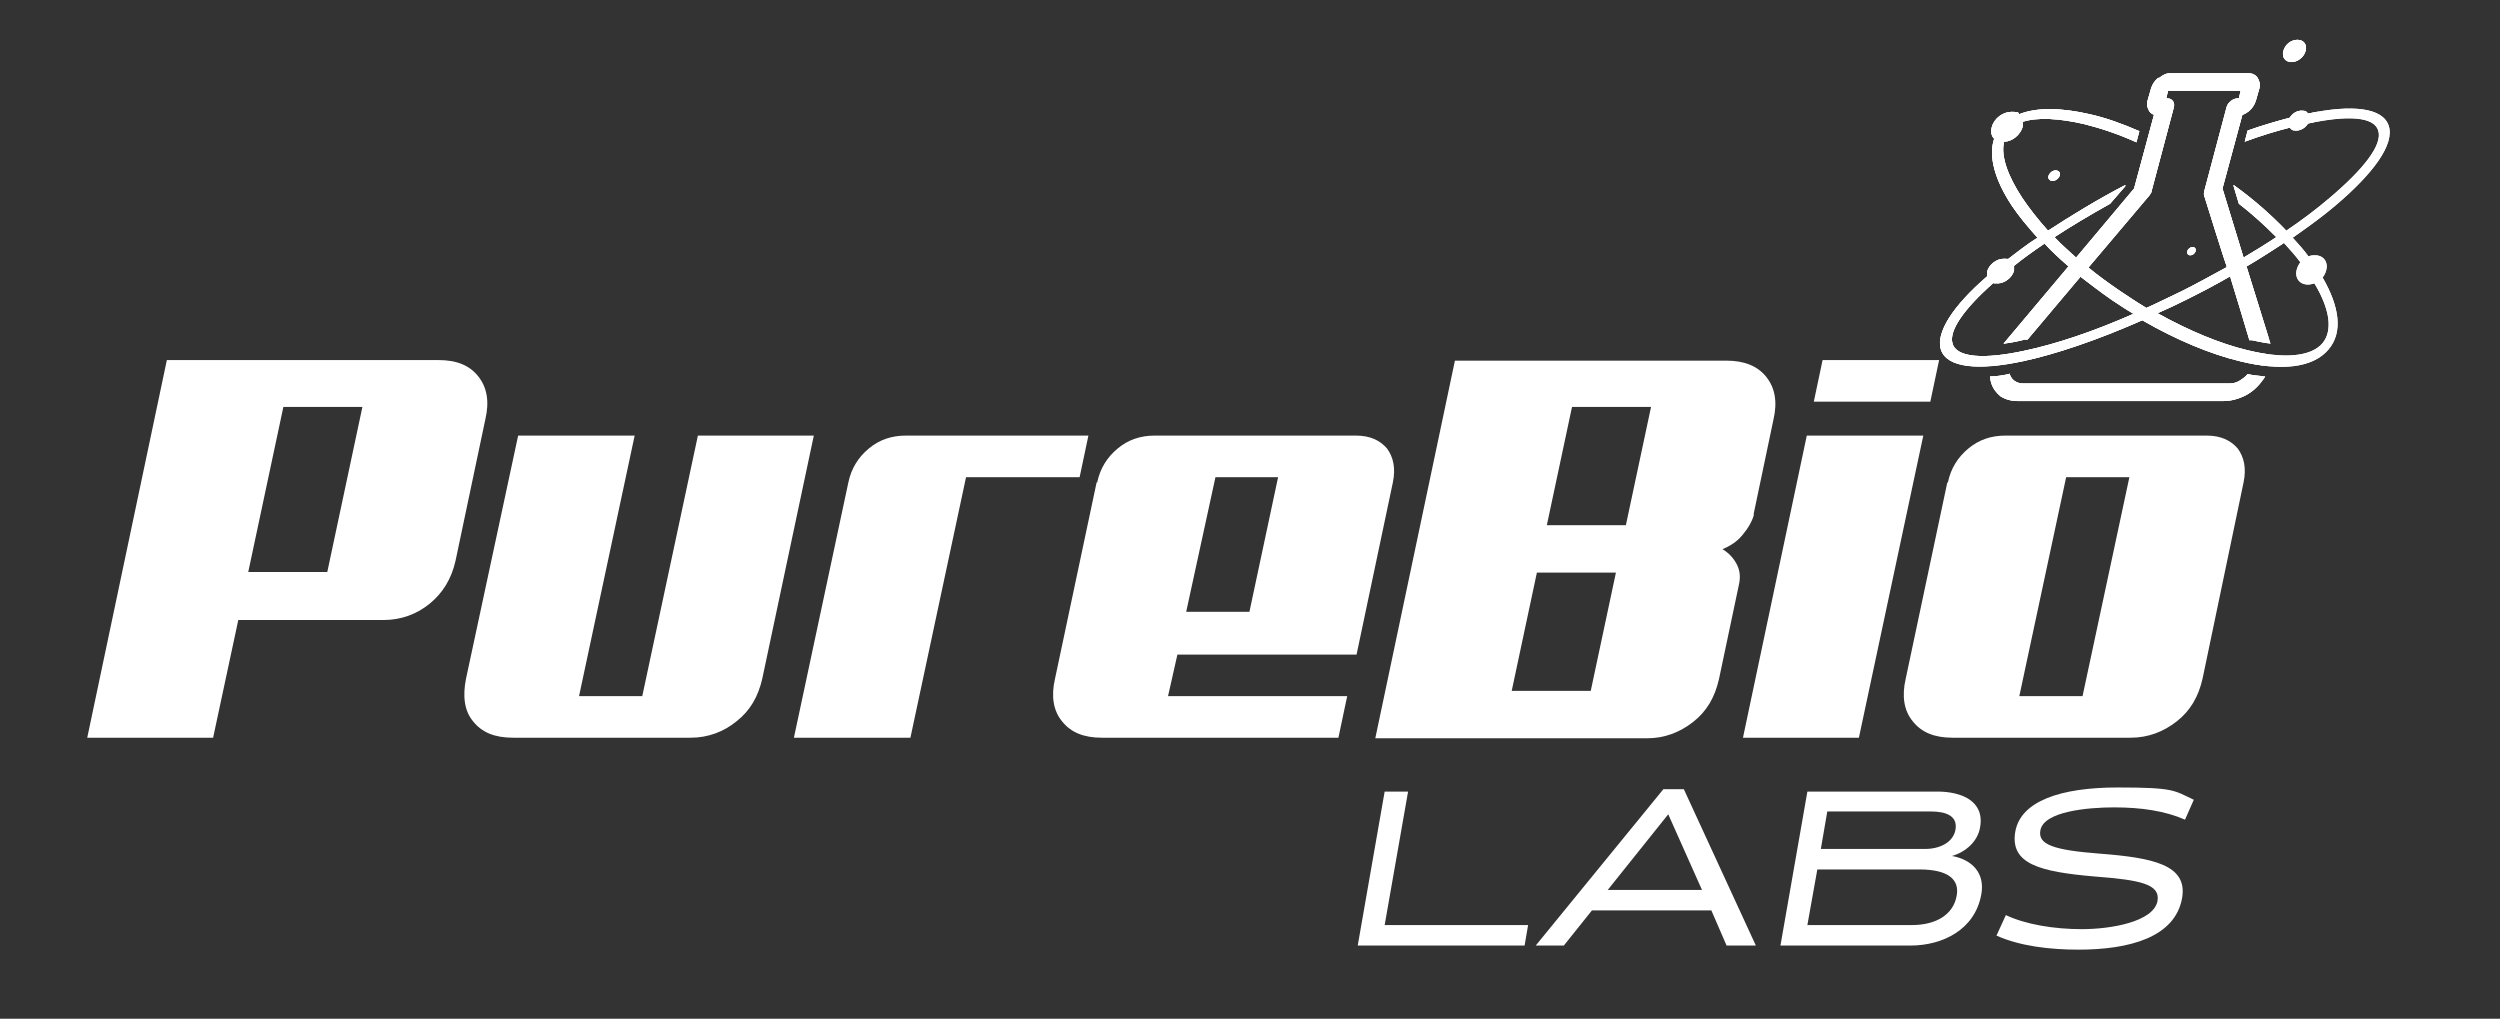 <svg viewBox="0 0 427 174" version="1.1" xmlns:xlink="http://www.w3.org/1999/xlink" xmlns="http://www.w3.org/2000/svg" id="Layer_1">
  
  <rect x="0" y="0" width="427" height="174" fill="#333333" stroke="none"/>
  
  <defs>
    <style>
      .st0 {
        fill: #fff;
      }

      .st1 {
        clip-path: url(#clippath);
      }
    </style>
    <clipPath id="clippath">
      <path d="M343.2,63.8h0c.2.5.4.9.8,1.2h0c.4.3.9.5,1.5.5h35.2c.6,0,1.2-.1,1.7-.4.5-.3,1.1-.7,1.5-1.2.9.2,1.9.3,3,.4-.2.4-.5.7-.8,1.1-.8,1-1.8,1.8-2.9,2.3-1.1.5-2.2.8-3.4.8h-35.2c-1.1,0-2.1-.3-2.9-.8h0c-.7-.6-1.3-1.3-1.6-2.3-.1-.4-.2-.7-.2-1.1,1.1,0,2.2-.2,3.2-.4M391.4,10.6c1,0,2.1-.8,2.4-1.9.3-1-.3-1.9-1.4-1.9s-2.1.8-2.4,1.9c-.3,1,.3,1.9,1.4,1.9ZM355.4,47.2l-9.1,10.8h-.5c-.7.2-2,.5-3.6.7l11.1-13.2c-1.5-1.3-2.9-2.6-4.1-3.9-1.9,1.3-3.6,2.5-5.2,3.8,0,.3,0,.5,0,.8-.3,1.2-1.6,2.2-2.8,2.2s-.5,0-.7-.1c-5,4.4-7.7,8.2-7,10.4.7,2.4,5.4,2.7,12.3,1.2,5.2-1.1,11.6-3.2,18.6-6.3-1.2-.7-2.4-1.5-3.6-2.3-1.9-1.3-3.7-2.7-5.4-4h0ZM380.3,45.7v-.3c-.1,0-3.8-11.9-3.8-11.9-.1-.2-.1-.5,0-.9l3.8-14.3c.2-.8,1.1-1.5,1.9-1.5h.2l.3-1.3h-12.4l-.3,1.3h.2c.8,0,1.3.7,1.1,1.5l-3.8,14.3c0,.3-.2.5-.4.8l-10.4,12.3c1.7,1.4,3.5,2.7,5.4,4,1.5,1,3,2,4.5,2.9,2-.9,4-1.9,6.1-2.9,2.6-1.3,5.1-2.7,7.5-4h0ZM383.7,45.5l4.1,13.2c-1.4-.2-2.7-.5-3.2-.6h-.4c0-.1-3.3-10.9-3.3-10.9-2.4,1.4-4.9,2.7-7.5,4-1.6.8-3.3,1.6-4.9,2.3,5.4,3,10.7,5.2,15.3,6.3,6.1,1.5,10.9,1.2,12.9-1.2,1.8-2.2,1.2-5.9-1.4-10.2-.4.1-.7.2-1.1.2-1.5,0-2.3-1.2-1.9-2.6.1-.4.3-.8.6-1.2-.8-1.1-1.8-2.2-2.8-3.3-2,1.3-4,2.6-6.2,3.9h0ZM350.6,30.9c.5,0,1-.4,1.2-.9s-.2-.9-.7-.9-1,.4-1.2.9.2.9.7.9ZM374.5,42.2c.4,0,.6.3.5.7s-.5.7-.9.7-.6-.3-.5-.7c.1-.4.5-.7.9-.7h0ZM379.6,32.2l3.6,11.8c2-1.2,3.8-2.3,5.6-3.5-1.9-1.9-4-3.9-6.4-5.7l-.9-3v-.2c3.5,2.5,6.5,5.2,9,7.8,2.8-1.9,5.3-3.8,7.4-5.6,5.8-4.9,9.1-9.1,8.3-11.5-.7-2.4-5.3-2.7-12-1.2-.4.7-1.2,1.2-2,1.2s-.8-.2-1.1-.5c-2.4.6-5,1.4-7.7,2.4l.5-1.9c2.5-.9,5-1.6,7.2-2.2.4-.7,1.2-1.2,2-1.2s.9.2,1.1.5c7.6-1.6,12.8-1,13.8,2.1,1,3.2-2.6,8.1-9.1,13.6-2.1,1.8-4.6,3.6-7.3,5.5,1,1.1,1.9,2.1,2.7,3.2.4-.2.8-.2,1.1-.2,1.5,0,2.3,1.2,1.9,2.6-.1.4-.3.8-.6,1.2,2.9,5,3.5,9.4,1,12.3-2.7,3.2-8.2,3.7-15.1,2-5-1.2-10.8-3.6-16.7-7-7.7,3.4-14.8,5.8-20.4,7-7.7,1.6-13,1.1-14-2-.9-2.9,2.1-7.5,7.9-12.5,0-.3,0-.5,0-.8.3-1.2,1.6-2.2,2.8-2.2s.5,0,.7.1c1.6-1.2,3.2-2.5,5.1-3.7-1.7-1.9-3.2-3.7-4.4-5.5-2.9-4.4-4-8.4-3-11.4-.5-.5-.6-1.2-.4-2,.4-1.5,1.9-2.6,3.4-2.6s1,.2,1.3.4c3-1.2,7.2-1.1,12,0,2.7.6,5.5,1.6,8.5,2.9l-.5,1.9c-3.1-1.4-6.1-2.4-8.9-3.1-4.3-1-8-1.2-10.5-.4,0,.2,0,.5,0,.8-.4,1.4-1.8,2.6-3.2,2.6-.6,2.4.6,5.8,3.1,9.6,1.2,1.8,2.7,3.7,4.4,5.6,4-2.6,8.4-5.3,13.2-7.8v.2c0,0-2.6,3-2.6,3-3.4,1.9-6.6,3.8-9.5,5.7,1.1,1.2,2.4,2.3,3.7,3.5l9.9-11.8,3.4-12.6c-.3-.1-.6-.3-.8-.6-.3-.5-.5-1.1-.3-1.8l.6-2.1c.2-.7.7-1.4,1.2-1.8h.2c.6-.5,1.2-.8,1.9-.8h13.3c.7,0,1.3.3,1.6.8.3.5.5,1.1.3,1.8l-.6,2.1c-.2.7-.7,1.4-1.2,1.8-.4.3-.7.5-1.1.6l-3.4,12.6h0Z" class="st0"></path>
    </clipPath>
  </defs>
  <g>
    <path d="M343.2,63.8h0c.2.5.4.9.8,1.2h0c.4.3.9.5,1.5.5h35.2c.6,0,1.2-.1,1.7-.4.5-.3,1.1-.7,1.5-1.2h0c.9.2,1.9.3,3,.4-.2.4-.5.7-.8,1.1h0c-.8,1-1.8,1.8-2.9,2.3-1.1.5-2.2.8-3.4.8h-35.2c-1.1,0-2.1-.3-2.9-.8h0c-.7-.6-1.3-1.3-1.6-2.3-.1-.4-.2-.7-.2-1.1,1.1,0,2.2-.2,3.2-.4M391.4,10.6c1,0,2.1-.8,2.4-1.9s-.3-1.9-1.4-1.9-2.1.8-2.4,1.9.3,1.9,1.4,1.9ZM355.4,47.2l-9.1,10.8h-.5c-.7.2-2,.5-3.6.7l11.1-13.2c-1.5-1.3-2.9-2.6-4.1-3.9-1.9,1.3-3.6,2.5-5.2,3.8,0,.3,0,.5,0,.8-.3,1.2-1.6,2.2-2.8,2.2s-.5,0-.7-.1c-5,4.4-7.7,8.2-7,10.4.7,2.4,5.4,2.7,12.3,1.2,5.2-1.1,11.6-3.2,18.6-6.3-1.2-.7-2.4-1.5-3.6-2.3h0c-1.9-1.3-3.7-2.7-5.4-4h0ZM380.3,45.7v-.3c-.1,0-3.8-11.9-3.8-11.9-.1-.2-.1-.5,0-.9l3.8-14.3c.2-.8,1.1-1.5,1.9-1.5h.2l.3-1.3h-12.4l-.3,1.3h.2c.8,0,1.3.7,1.1,1.5l-3.8,14.3c0,.3-.2.5-.4.8l-10.4,12.3c1.7,1.4,3.5,2.7,5.4,4h0c1.5,1,3,2,4.5,2.9,2-.9,4-1.9,6.1-2.9h0c2.6-1.3,5.1-2.7,7.5-4h0ZM383.7,45.5l4.1,13.2c-1.4-.2-2.7-.5-3.2-.6h-.4c0-.1-3.3-10.9-3.3-10.9-2.4,1.4-4.9,2.7-7.5,4h0c-1.6.8-3.3,1.6-4.9,2.3,5.4,3,10.7,5.2,15.3,6.3,6.1,1.5,10.9,1.2,12.9-1.2,1.8-2.2,1.2-5.9-1.4-10.2-.4.1-.7.2-1.1.2-1.5,0-2.3-1.2-1.9-2.6.1-.4.3-.8.6-1.2-.8-1.1-1.8-2.2-2.8-3.3-2,1.3-4,2.6-6.2,3.9h0ZM350.6,30.9c.5,0,1-.4,1.2-.9s-.2-.9-.7-.9-1,.4-1.2.9.2.9.7.9ZM374.5,42.2c.4,0,.6.3.5.7s-.5.7-.9.7-.6-.3-.5-.7c.1-.4.5-.7.9-.7h0ZM379.6,32.2l3.6,11.8c2-1.2,3.8-2.3,5.6-3.5-1.9-1.9-4-3.8-6.4-5.7l-.9-3v-.2c3.5,2.5,6.5,5.2,9,7.8,2.8-1.9,5.3-3.8,7.4-5.6,5.8-4.9,9.1-9.1,8.3-11.5-.7-2.4-5.3-2.6-12-1.2-.4.7-1.2,1.2-2,1.2s-.8-.2-1.1-.5c-2.4.6-5,1.4-7.7,2.4l.5-1.9c2.5-.9,5-1.6,7.2-2.2.4-.7,1.2-1.2,2-1.2s.9.2,1.1.5c7.6-1.6,12.8-1,13.8,2.1,1,3.1-2.6,8.1-9.1,13.6-2.1,1.8-4.6,3.6-7.3,5.5,1,1.1,1.9,2.1,2.7,3.2.4-.2.8-.2,1.1-.2,1.5,0,2.3,1.2,1.9,2.6-.1.4-.3.8-.6,1.2,2.9,5,3.5,9.4,1,12.3-2.7,3.2-8.2,3.7-15.1,2-5-1.2-10.8-3.6-16.7-7-7.7,3.4-14.8,5.8-20.4,7-7.7,1.7-13,1.1-14-2-.9-2.9,2.1-7.5,7.9-12.5,0-.3,0-.5,0-.8.3-1.2,1.6-2.2,2.8-2.2s.5,0,.7.1c1.6-1.2,3.2-2.5,5.1-3.7-1.7-1.9-3.2-3.7-4.4-5.5-2.9-4.4-4-8.4-3-11.4-.5-.5-.6-1.2-.4-2,.4-1.5,1.9-2.6,3.4-2.6s1,.2,1.3.4c3-1.2,7.2-1.1,12,0,2.7.6,5.5,1.6,8.5,2.9l-.5,1.9c-3.1-1.4-6.1-2.4-8.9-3.1-4.3-1-8-1.2-10.5-.4,0,.2,0,.5,0,.8-.4,1.4-1.8,2.6-3.2,2.6-.6,2.4.6,5.8,3.1,9.6,1.2,1.8,2.7,3.7,4.4,5.6,4-2.6,8.4-5.3,13.2-7.8v.2c0,0-2.6,3-2.6,3-3.4,1.9-6.6,3.8-9.5,5.7,1.1,1.2,2.4,2.3,3.7,3.5l9.9-11.8,3.4-12.6c-.3-.1-.6-.3-.8-.6h0c-.3-.5-.5-1.1-.3-1.8l.6-2.1c.2-.7.7-1.4,1.2-1.8h.2c.6-.5,1.2-.8,1.9-.8h13.3c.7,0,1.3.3,1.6.8s.5,1.1.3,1.8l-.6,2.1c-.2.7-.7,1.4-1.2,1.8-.4.3-.7.5-1.1.6l-3.4,12.6h0Z" class="st0"></path>
    <g>
      <path d="M343.2,63.8h0c.2.5.4.9.8,1.2h0c.4.3.9.5,1.5.5h35.2c.6,0,1.2-.1,1.7-.4.5-.3,1.1-.7,1.5-1.2.9.2,1.9.3,3,.4-.2.4-.5.7-.8,1.1-.8,1-1.8,1.8-2.9,2.3-1.1.5-2.2.8-3.4.8h-35.2c-1.1,0-2.1-.3-2.9-.8h0c-.7-.6-1.3-1.3-1.6-2.3-.1-.4-.2-.7-.2-1.1,1.1,0,2.2-.2,3.2-.4M391.4,10.6c1,0,2.1-.8,2.4-1.9.3-1-.3-1.9-1.4-1.9s-2.1.8-2.4,1.9c-.3,1,.3,1.9,1.4,1.9ZM355.4,47.2l-9.1,10.8h-.5c-.7.2-2,.5-3.6.7l11.1-13.2c-1.5-1.3-2.9-2.6-4.1-3.9-1.9,1.3-3.6,2.5-5.2,3.8,0,.3,0,.5,0,.8-.3,1.2-1.6,2.2-2.8,2.2s-.5,0-.7-.1c-5,4.4-7.7,8.2-7,10.4.7,2.4,5.4,2.7,12.3,1.2,5.2-1.1,11.6-3.2,18.6-6.3-1.2-.7-2.4-1.5-3.6-2.3-1.9-1.3-3.7-2.7-5.4-4h0ZM380.3,45.7v-.3c-.1,0-3.8-11.9-3.8-11.9-.1-.2-.1-.5,0-.9l3.8-14.3c.2-.8,1.1-1.5,1.9-1.5h.2l.3-1.3h-12.4l-.3,1.3h.2c.8,0,1.3.7,1.1,1.5l-3.8,14.3c0,.3-.2.5-.4.8l-10.4,12.3c1.7,1.4,3.5,2.7,5.4,4,1.5,1,3,2,4.5,2.9,2-.9,4-1.9,6.1-2.9,2.6-1.3,5.1-2.7,7.5-4h0ZM383.7,45.5l4.1,13.2c-1.4-.2-2.7-.5-3.2-.6h-.4c0-.1-3.3-10.9-3.3-10.9-2.4,1.4-4.9,2.7-7.5,4-1.6.8-3.3,1.6-4.9,2.3,5.4,3,10.7,5.2,15.3,6.3,6.1,1.5,10.9,1.2,12.9-1.2,1.8-2.2,1.2-5.9-1.4-10.2-.4.1-.7.2-1.1.2-1.5,0-2.3-1.2-1.9-2.6.1-.4.3-.8.6-1.2-.8-1.1-1.8-2.2-2.8-3.3-2,1.3-4,2.6-6.2,3.9h0ZM350.6,30.9c.5,0,1-.4,1.2-.9s-.2-.9-.7-.9-1,.4-1.2.9.2.9.7.9ZM374.5,42.2c.4,0,.6.3.5.7s-.5.7-.9.7-.6-.3-.5-.7c.1-.4.5-.7.9-.7h0ZM379.6,32.2l3.6,11.8c2-1.2,3.8-2.3,5.6-3.5-1.9-1.9-4-3.9-6.4-5.7l-.9-3v-.2c3.5,2.5,6.5,5.2,9,7.8,2.8-1.9,5.3-3.8,7.4-5.6,5.8-4.9,9.1-9.1,8.3-11.5-.7-2.4-5.3-2.7-12-1.2-.4.7-1.2,1.2-2,1.2s-.8-.2-1.1-.5c-2.4.6-5,1.4-7.7,2.4l.5-1.9c2.5-.9,5-1.6,7.2-2.2.4-.7,1.2-1.2,2-1.2s.9.2,1.1.5c7.6-1.6,12.8-1,13.8,2.1,1,3.2-2.6,8.1-9.1,13.6-2.1,1.8-4.6,3.6-7.3,5.5,1,1.1,1.9,2.1,2.7,3.2.4-.2.8-.2,1.1-.2,1.5,0,2.3,1.2,1.9,2.6-.1.4-.3.8-.6,1.2,2.9,5,3.5,9.4,1,12.3-2.7,3.2-8.2,3.7-15.1,2-5-1.2-10.8-3.6-16.7-7-7.7,3.4-14.8,5.8-20.4,7-7.7,1.6-13,1.1-14-2-.9-2.9,2.1-7.5,7.9-12.5,0-.3,0-.5,0-.8.3-1.2,1.6-2.2,2.8-2.2s.5,0,.7.1c1.6-1.2,3.2-2.5,5.1-3.7-1.7-1.9-3.2-3.7-4.4-5.5-2.9-4.4-4-8.4-3-11.4-.5-.5-.6-1.2-.4-2,.4-1.5,1.9-2.6,3.4-2.6s1,.2,1.3.4c3-1.2,7.2-1.1,12,0,2.7.6,5.5,1.6,8.5,2.9l-.5,1.9c-3.1-1.4-6.1-2.4-8.9-3.1-4.3-1-8-1.2-10.5-.4,0,.2,0,.5,0,.8-.4,1.4-1.8,2.6-3.2,2.6-.6,2.4.6,5.8,3.1,9.6,1.2,1.8,2.7,3.7,4.4,5.6,4-2.6,8.4-5.3,13.2-7.8v.2c0,0-2.6,3-2.6,3-3.4,1.9-6.6,3.8-9.5,5.7,1.1,1.2,2.4,2.3,3.7,3.5l9.9-11.8,3.4-12.6c-.3-.1-.6-.3-.8-.6-.3-.5-.5-1.1-.3-1.8l.6-2.1c.2-.7.7-1.4,1.2-1.8h.2c.6-.5,1.2-.8,1.9-.8h13.3c.7,0,1.3.3,1.6.8.3.5.5,1.1.3,1.8l-.6,2.1c-.2.7-.7,1.4-1.2,1.8-.4.3-.7.5-1.1.6l-3.4,12.6h0Z" class="st0"></path>
      <g class="st1">
        <path d="M401.9,6.8h-57.8l-16.5,61.6h58.2c3.5-21.4,4.5-42.4,16.1-61.6h0Z" class="st0"></path>
      </g>
    </g>
  </g>
  <path d="M77.8,95.8c-.7,3.1-2.2,5.5-4.4,7.3-2.2,1.8-4.9,2.8-7.9,2.8h-24.8c0,0-4.3,20.1-4.3,20.1H14.9l13.6-64.5h46.4c3.1,0,5.3.9,6.8,2.8s1.9,4.3,1.2,7.3l-5.1,24.2h0ZM48.4,69.5l-6,28.2h13.5l6-28.2h-13.5Z" class="st0"></path>
  <path d="M108.4,74.4l-9.5,44.5h10.8l9.5-44.5h19.8l-8.8,41.5c-.7,3.1-2.1,5.5-4.4,7.3-2.2,1.8-4.9,2.8-7.8,2.8h-30.4c-3.1,0-5.3-.9-6.8-2.8-1.5-1.8-1.8-4.3-1.2-7.3l8.9-41.5h19.9,0Z" class="st0"></path>
  <path d="M184.4,81.5h-19.4l-9.5,44.5h-19.9l9.3-43.6c.5-2.4,1.7-4.3,3.5-5.8s3.9-2.2,6.3-2.2h31.2s-1.5,7.1-1.5,7.1Z" class="st0"></path>
  <path d="M187.4,82.4c.5-2.4,1.7-4.3,3.5-5.8s3.9-2.2,6.3-2.2h34.4c2.4,0,4.1.8,5.3,2.2,1.1,1.5,1.5,3.4,1,5.8l-6.2,29.4h-30.6l-1.6,7.1h30.6l-1.5,7.1h-40.4c-3.1,0-5.3-.9-6.8-2.8-1.5-1.8-1.9-4.3-1.2-7.3l7.1-33.5h0ZM207.6,81.5l-5,23h10.8l4.9-23h-10.8,0Z" class="st0"></path>
  <path d="M299.6,87.8c-.3,1.2-1,2.4-2,3.6s-2.2,1.9-3.4,2.4c1,.6,1.8,1.4,2.4,2.5.6,1.1.7,2.3.4,3.6l-3.4,16.1c-.7,3.1-2.1,5.5-4.4,7.3s-4.9,2.8-7.9,2.8h-46.4l13.6-64.5h46.4c3,0,5.3.9,6.8,2.8s1.9,4.3,1.2,7.3l-3.4,16.2h0ZM262.5,97.8l-4.3,20.2h13.5l4.3-20.2s-13.5,0-13.5,0ZM268.5,69.5l-4.3,20.2h13.5l4.3-20.2s-13.5,0-13.5,0Z" class="st0"></path>
  <path d="M317.6,126h-19.9l10.9-51.6h19.9l-11,51.6h0ZM329.7,68.6h-19.9l1.5-7.1h19.9l-1.5,7.1Z" class="st0"></path>
  <path d="M332.7,82.4c.5-2.4,1.7-4.3,3.5-5.8s3.9-2.2,6.3-2.2h34.4c2.4,0,4.1.8,5.3,2.2,1.1,1.5,1.5,3.4,1,5.8l-7,33.5c-.7,3.1-2.1,5.5-4.4,7.3s-4.9,2.8-7.9,2.8h-30.4c-3.1,0-5.3-.9-6.8-2.8-1.5-1.8-1.9-4.3-1.2-7.3l7.1-33.5h0ZM352.9,81.5l-8,37.4h10.8l8-37.4h-10.8,0Z" class="st0"></path>
  <g>
    <path d="M231.9,161.5l4.6-26.3h4l-4,22.8h24.5l-.6,3.5h-28.6Z" class="st0"></path>
    <path d="M294.9,161.5l-2.6-6h-20.4l-4.8,6h-4.8l21.8-26.7h3.5l12.3,26.7h-5,0ZM285,139l-10.4,13h16.1l-5.8-13Z" class="st0"></path>
    <path d="M326.3,161.5h-22.2l4.6-26.3h22.2c4.1,0,8.1,1.6,7.3,6.1-.4,2.4-2.4,4.2-4.8,4.9,3.3.6,5.7,2.8,5,6.6-1.1,6-6.6,8.7-12.1,8.7h0ZM329.9,138.6h-17.8l-1.1,6.4h17.8c2.5,0,4.8-1.1,5.2-3.3.4-2.4-1.7-3.1-4.2-3.1h0ZM327.9,148.5h-17.5l-1.7,9.5h17.9c3.8,0,7-1.6,7.6-5,.5-2.7-1.3-4.5-6.4-4.5h0Z" class="st0"></path>
    <path d="M355,162.2c-4.9,0-10-.6-14-2.4l1.6-3.5c3.4,1.6,8.2,2.4,13,2.4s12.2-1.2,12.9-4.8c.5-2.9-2.9-3.6-10.8-4.2-9.2-.8-14.4-2.1-13.5-7.6.9-5.3,7.8-7.6,17.5-7.6s9.6.5,13,2.1l-1.5,3.4c-3.4-1.5-7.5-2.1-12.1-2.1s-12,.7-12.6,3.9c-.5,2.5,2.4,3.4,10.1,4,9.1.7,15.1,1.9,14.1,7.6-1.2,6.7-9,8.8-17.7,8.8h0Z" class="st0"></path>
  </g>
</svg>